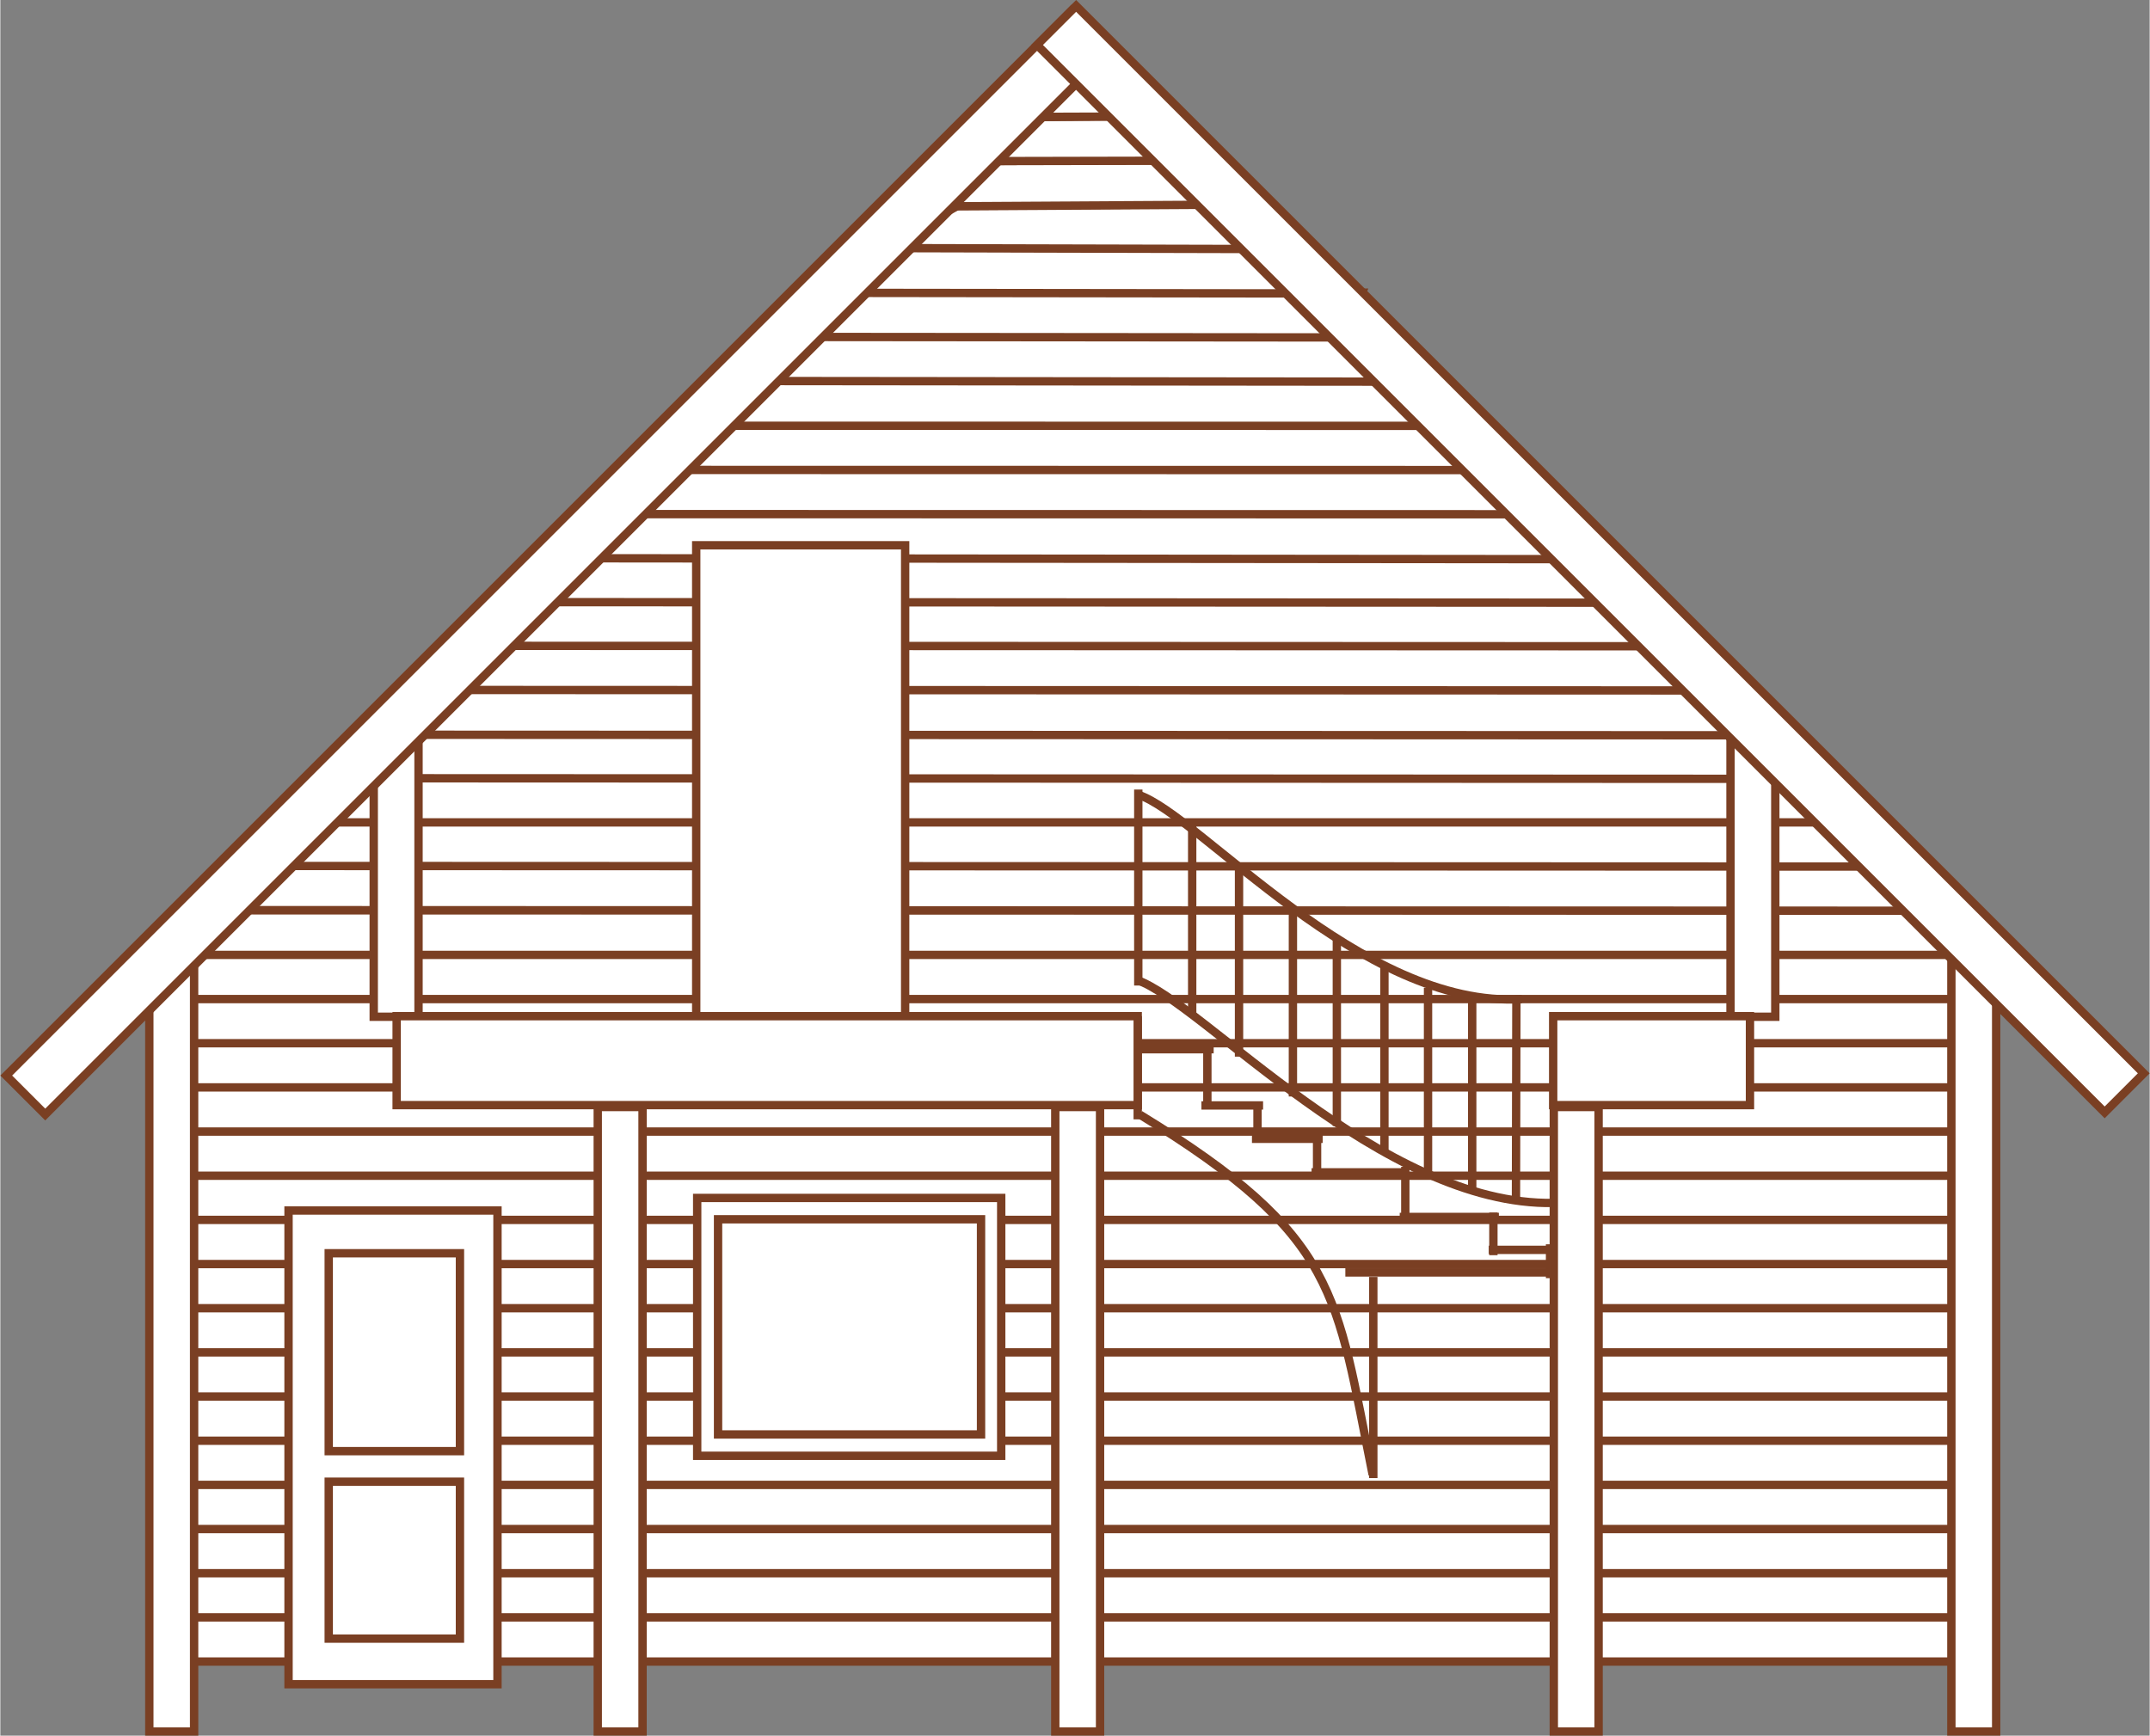 <?xml version="1.0" encoding="UTF-8"?>
<!DOCTYPE svg PUBLIC "-//W3C//DTD SVG 1.0//EN" "http://www.w3.org/TR/2001/REC-SVG-20010904/DTD/svg10.dtd">
<!-- Creator: CorelDRAW X8 -->
<svg xmlns="http://www.w3.org/2000/svg" xml:space="preserve" width="805px" height="650px" version="1.0" style="shape-rendering:geometricPrecision; text-rendering:geometricPrecision; image-rendering:optimizeQuality; fill-rule:evenodd; clip-rule:evenodd"
viewBox="0 0 686406 554417"
 xmlns:xlink="http://www.w3.org/1999/xlink">
 <rect x="0" y="0" width="686406" height="554417" fill="#808080" stroke="none"/>
 <defs>
  <style type="text/css">
   <![CDATA[
    .str0 {stroke:#7A3F23;stroke-width:2666.31}
    .fil1 {fill:none}
    .fil0 {fill:white}
   ]]>
  </style>
 </defs>
 <g id="Capa_x0020_1">
  <g id="_1990553529744">
   <path class="fil0 str0" d="M126565 353001l0 -28411 432196 0 0 28411 -432196 0z"/>
   <path class="fil0 str0" d="M47677 516433l589219 0 0 14303 -589219 0 0 -14303z"/>
   <path class="fil0 str0" d="M47677 502325l589219 0 0 14303 -589219 0 0 -14303z"/>
   <path class="fil0 str0" d="M47677 488218l589219 0 0 14303 -589219 0 0 -14303z"/>
   <path class="fil0 str0" d="M47677 474110l589219 0 0 14303 -589219 0 0 -14303z"/>
   <path class="fil0 str0" d="M47677 460003l589219 0 0 14303 -589219 0 0 -14303z"/>
   <path class="fil0 str0" d="M47677 445896l589219 0 0 14303 -589219 0 0 -14303z"/>
   <path class="fil0 str0" d="M47677 431788l589219 0 0 14303 -589219 0 0 -14303z"/>
   <path class="fil0 str0" d="M47677 417681l589219 0 0 14303 -589219 0 0 -14303z"/>
   <path class="fil0 str0" d="M47677 403573l589219 0 0 14303 -589219 0 0 -14303z"/>
   <path class="fil0 str0" d="M47677 389466l589219 0 0 14303 -589219 0 0 -14303z"/>
   <path class="fil0 str0" d="M47677 375358l589219 0 0 14303 -589219 0 0 -14303z"/>
   <path class="fil0 str0" d="M47677 361251l589219 0 0 14303 -589219 0 0 -14303z"/>
   <path class="fil0 str0" d="M47677 347143l589219 0 0 14303 -589219 0 0 -14303z"/>
   <path class="fil0 str0" d="M47677 333036l589219 0 0 14303 -589219 0 0 -14303z"/>
   <path class="fil0 str0" d="M47677 318928l589219 0 0 14303 -589219 0 0 -14303z"/>
   <path class="fil0 str0" d="M47677 304821l589219 0 0 14303 -589219 0 0 -14303z"/>
   <path class="fil0 str0" d="M62725 290713l561374 0 12797 14303 -589219 0 15048 -14303z"/>
   <path class="fil0 str0" d="M93001 276606l513296 0 17802 14303 -561374 -196 30276 -14107z"/>
   <path class="fil0 str0" d="M97032 262499l492144 0 16793 14303 -528871 -193 19934 -14110z"/>
   <path class="fil0 str0" d="M104086 248391l478636 196 5650 14107 -499581 0 15295 -14303z"/>
   <path class="fil0 str0" d="M122063 234505l443258 164 16119 14113 -476413 -195 17036 -14082z"/>
   <path class="fil0 str0" d="M145526 220206l400568 130 17750 14534 -443713 -176 25395 -14488z"/>
   <path class="fil0 str0" d="M154069 206110l383012 123 7033 14311 -400556 -149 10511 -14285z"/>
   <path class="fil0 str0" d="M154512 191994l370603 329 9401 14110 -382436 -135 2432 -14304z"/>
   <path class="fil0 str0" d="M173121 178120l331855 281 19257 14120 -366455 -190 15343 -14211z"/>
   <path class="fil0 str0" d="M187988 164027l300864 27 12870 14554 -313195 -283 -539 -14298z"/>
   <path class="fil0 str0" d="M218847 149926l270589 29 -4512 14312 -299047 -52 32970 -14289z"/>
   <path class="fil0 str0" d="M218847 135819l250912 34 15668 14301 -272636 -45 6056 -14290z"/>
   <path class="fil0 str0" d="M248009 121529l212974 196 -4176 14298 -242954 -21 34156 -14473z"/>
   <path class="fil0 str0" d="M247424 107435l186807 155 21898 14333 -213121 -211 4416 -14277z"/>
   <path class="fil0 str0" d="M274036 93346l160855 143 -5832 14297 -185432 -165 30409 -14275z"/>
   <path class="fil0 str0" d="M290940 79051l105506 348 21621 14331 -153450 -189 26323 -14490z"/>
   <path class="fil0 str0" d="M305702 65773l83501 -537 16199 14317 -124077 -305 24377 -13475z"/>
   <path class="fil0 str0" d="M305688 51492l83694 -369 -6576 14310 -90519 531 13401 -14472z"/>
   <path class="fil0 str0" d="M322163 37485l46245 -468 13338 14308 -71982 150 12399 -13990z"/>
   <path class="fil0 str0" d="M323319 23330l30461 -418 9920 14306 -38443 135 -1938 -14023z"/>
   <path class="fil0 str0" d="M47580 553084l0 -247060 14303 0 0 247060 -14303 0z"/>
   <path class="fil0 str0" d="M623083 553084l0 -247060 14303 0 0 247060 -14303 0z"/>
   <path class="fil0 str0" d="M190790 553084l0 -199483 14303 0 0 199483 -14303 0z"/>
   <path class="fil0 str0" d="M336903 553084l0 -199483 14303 0 0 199483 -14303 0z"/>
   <path class="fil0 str0" d="M496116 553084l0 -199483 14303 0 0 199483 -14303 0z"/>
   <path class="fil0 str0" d="M92038 537978l0 -151315 66727 0 0 151315 -66727 0z"/>
   <path class="fil0 str0" d="M119245 324774l0 -95868 14303 0 0 95868 -14303 0z"/>
   <path class="fil0 str0" d="M222545 465009l0 -82356 97093 0 0 82356 -97093 0z"/>
   <path class="fil0 str0" d="M229211 458196l0 -68730 83984 0 0 68730 -83984 0z"/>
   <path class="fil0 str0" d="M104875 463529l0 -63211 41904 0 0 63211 -41904 0z"/>
   <path class="fil0 str0" d="M104875 523410l0 -50120 41904 0 0 50120 -41904 0z"/>
   <path class="fil0 str0" d="M222235 324727l0 -150554 66727 0 0 150554 -66727 0z"/>
   <path class="fil0 str0" d="M354491 15853l-12453 -12452 -340153 340153 12452 12453 340154 -340154z"/>
   <path class="fil1 str0" d="M438471 472131l0 -64241 0 64241z"/>
   <path class="fil1 str0" d="M363417 314802l0 -62607 0 62607z"/>
   <path class="fil1 str0" d="M380628 324229l0 -60315 0 60315z"/>
   <path class="fil1 str0" d="M395586 337512l0 -60314 0 60314z"/>
   <path class="fil1 str0" d="M412797 350239l0 -60315 0 60315z"/>
   <path class="fil1 str0" d="M426824 359681l0 -60315 0 60315z"/>
   <path class="fil1 str0" d="M442020 368377l0 -60314 0 60314z"/>
   <path class="fil1 str0" d="M455949 375815l0 -60315 0 60315z"/>
   <path class="fil1 str0" d="M470057 379845l0 -60314 0 60314z"/>
   <path class="fil1 str0" d="M484031 382778l133 -63247 -133 63247z"/>
   <path class="fil1 str0" d="M363418 253877c19430,6294 71179,68466 122525,65247"/>
   <path class="fil1 str0" d="M363958 356065c63732,38963 62576,57076 74310,115015"/>
   <path class="fil1 str0" d="M496484 406446l-66944 0 66944 0z"/>
   <path class="fil1 str0" d="M478575 388721l-31670 0 31670 0z"/>
   <path class="fil1 str0" d="M495484 399233l-20153 0 20153 0z"/>
   <path class="fil1 str0" d="M449750 374475l-30994 0 30994 0z"/>
   <path class="fil1 str0" d="M422300 363760l-22587 0 22587 0z"/>
   <path class="fil1 str0" d="M403269 353101l-19691 0 19691 0z"/>
   <path class="fil1 str0" d="M387489 335147l-25282 0 25282 0z"/>
   <path class="fil1 str0" d="M385473 353001l0 -18251 0 18251z"/>
   <path class="fil1 str0" d="M401485 363362l0 -10282 0 10282z"/>
   <path class="fil1 str0" d="M420514 374851l0 -10282 0 10282z"/>
   <path class="fil1 str0" d="M448690 388554l0 -15859 0 15859z"/>
   <path class="fil1 str0" d="M476821 400937l0 -13628 0 13628z"/>
   <path class="fil1 str0" d="M494914 408271l0 -10820 0 10820z"/>
   <path class="fil1 str0" d="M363231 357547l0 -32957 0 32957z"/>
   <path class="fil1 str0" d="M362898 313002c20972,7158 77988,72288 133218,71245"/>
   <path class="fil0 str0" d="M126565 353001l0 -28411 236666 0 0 28411 -236666 0z"/>
   <path class="fil0 str0" d="M552546 324774l0 -95868 14303 0 0 95868 -14303 0z"/>
   <path class="fil0 str0" d="M331081 14366l12482 -12481 340957 340958 -12481 12482 -340958 -340959z"/>
   <path class="fil0 str0" d="M495915 353001l0 -28411 62846 0 0 28411 -62846 0z"/>
  </g>
 </g>
</svg>
